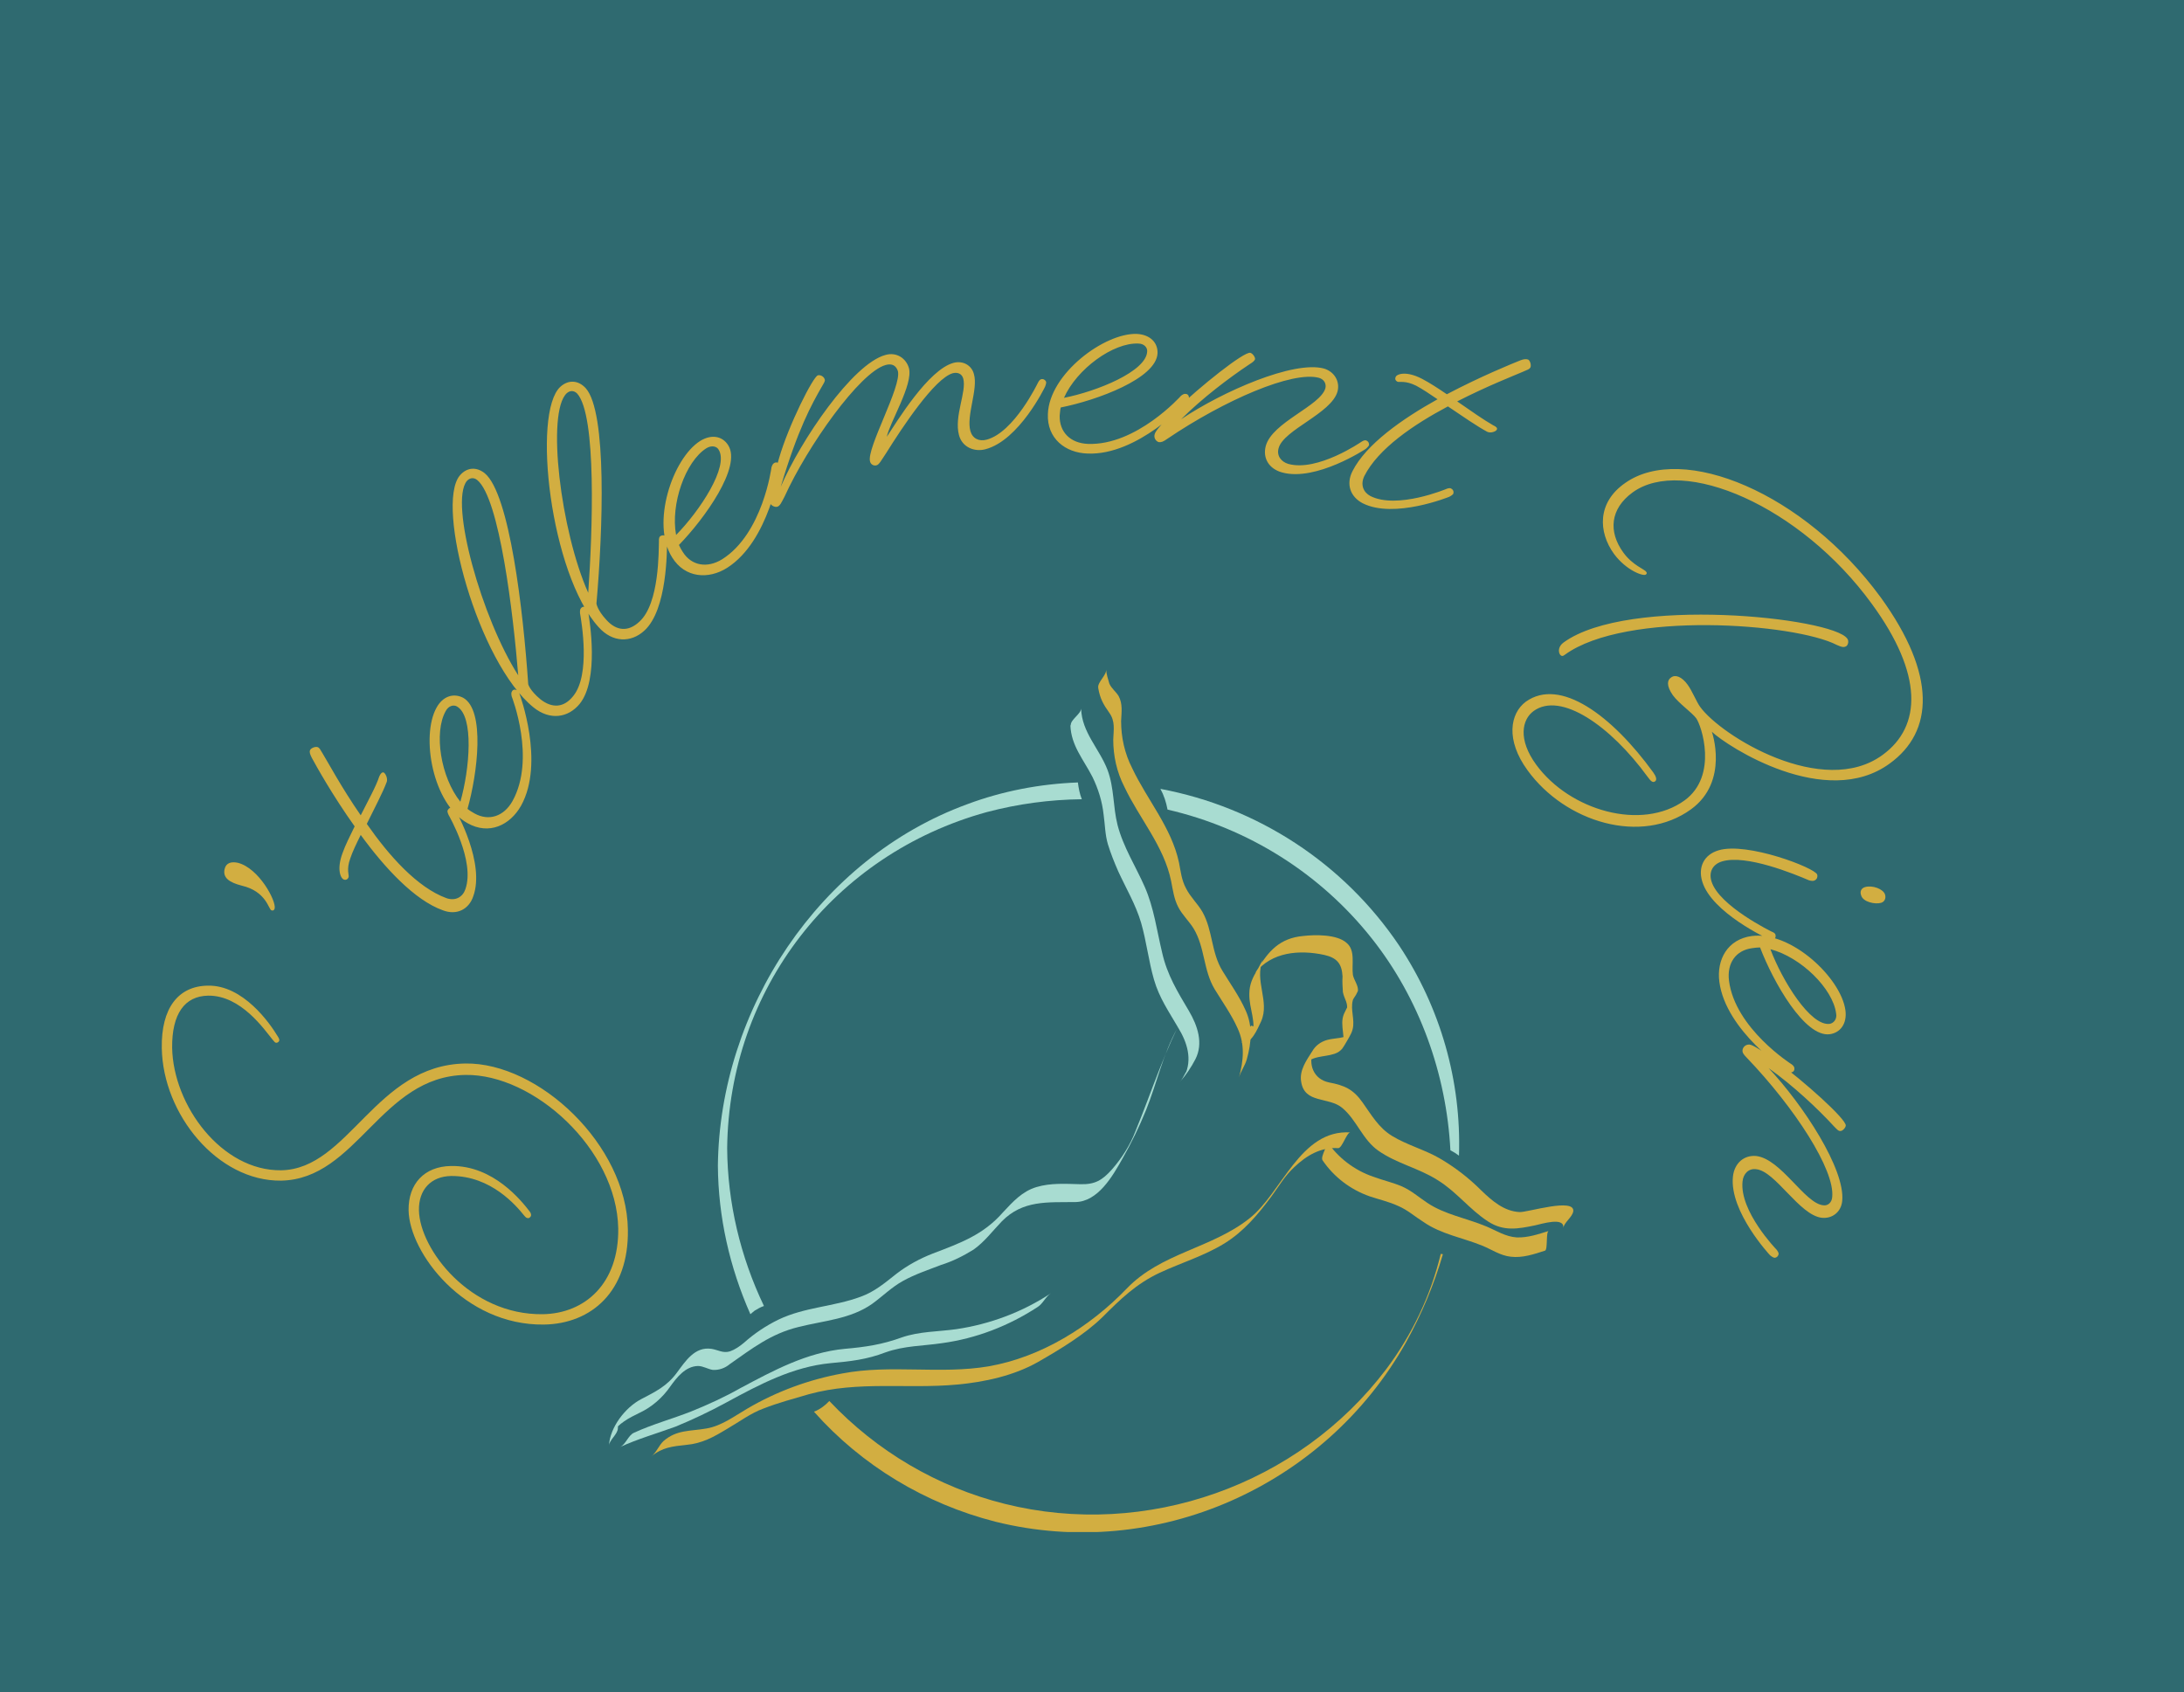 <svg xmlns="http://www.w3.org/2000/svg" xmlns:xlink="http://www.w3.org/1999/xlink" viewBox="0 0 6.115 4.739"><g transform="matrix(1,0,0,1,3.055,4.413)"><rect width="6.115" height="6.115" x="-3.055" y="-5.101" fill="#2f6a70"></rect><g transform="matrix(1,0,0,1,0,0)"><path d=" M -2.473 -1.653 C -2.556 -1.652 -2.604 -1.59 -2.602 -1.478 C -2.599 -1.293 -2.446 -1.105 -2.268 -1.107 C -2.055 -1.111 -1.989 -1.399 -1.752 -1.403 C -1.561 -1.406 -1.328 -1.195 -1.324 -0.973 C -1.322 -0.819 -1.417 -0.735 -1.535 -0.733 C -1.739 -0.73 -1.88 -0.915 -1.882 -1.024 C -1.883 -1.082 -1.848 -1.119 -1.792 -1.12 C -1.68 -1.121 -1.609 -1.036 -1.588 -1.01 C -1.583 -1.004 -1.581 -1.002 -1.576 -1.002 C -1.572 -1.002 -1.568 -1.007 -1.568 -1.01 C -1.568 -1.014 -1.569 -1.017 -1.573 -1.022 C -1.594 -1.049 -1.673 -1.15 -1.792 -1.148 C -1.867 -1.147 -1.912 -1.098 -1.911 -1.024 C -1.909 -0.905 -1.755 -0.701 -1.532 -0.704 C -1.399 -0.706 -1.294 -0.797 -1.297 -0.97 C -1.3 -1.207 -1.547 -1.438 -1.752 -1.435 C -2.004 -1.431 -2.078 -1.139 -2.268 -1.136 C -2.434 -1.134 -2.57 -1.317 -2.573 -1.479 C -2.574 -1.574 -2.538 -1.624 -2.472 -1.625 C -2.38 -1.626 -2.315 -1.53 -2.292 -1.502 C -2.286 -1.495 -2.285 -1.493 -2.281 -1.493 C -2.277 -1.493 -2.273 -1.497 -2.273 -1.5 C -2.273 -1.503 -2.274 -1.506 -2.278 -1.512 C -2.299 -1.547 -2.374 -1.655 -2.473 -1.653 M -2.295 -1.864 C -2.29 -1.862 -2.287 -1.865 -2.286 -1.869 C -2.281 -1.89 -2.33 -1.982 -2.389 -1.997 C -2.407 -2.001 -2.422 -1.997 -2.426 -1.98 C -2.432 -1.955 -2.413 -1.942 -2.378 -1.933 C -2.309 -1.917 -2.303 -1.866 -2.295 -1.864 M -2.074 -2.01 C -2.068 -2.028 -2.057 -2.051 -2.045 -2.075 C -1.978 -1.983 -1.894 -1.892 -1.815 -1.864 C -1.776 -1.849 -1.742 -1.867 -1.73 -1.903 C -1.696 -1.996 -1.778 -2.141 -1.778 -2.141 C -1.778 -2.141 -1.783 -2.15 -1.788 -2.151 C -1.793 -2.153 -1.799 -2.15 -1.802 -2.143 C -1.803 -2.139 -1.799 -2.131 -1.799 -2.131 C -1.799 -2.131 -1.724 -2.002 -1.752 -1.923 C -1.759 -1.902 -1.779 -1.889 -1.805 -1.898 C -1.887 -1.928 -1.966 -2.017 -2.028 -2.106 C -2.007 -2.149 -1.983 -2.194 -1.972 -2.224 C -1.969 -2.234 -1.976 -2.248 -1.981 -2.25 C -1.985 -2.251 -1.989 -2.248 -1.993 -2.239 C -2.002 -2.211 -2.024 -2.172 -2.045 -2.13 C -2.099 -2.208 -2.138 -2.281 -2.151 -2.302 C -2.159 -2.315 -2.16 -2.319 -2.166 -2.321 C -2.173 -2.323 -2.185 -2.318 -2.187 -2.312 C -2.189 -2.307 -2.187 -2.301 -2.182 -2.291 C -2.169 -2.267 -2.124 -2.186 -2.062 -2.099 C -2.075 -2.072 -2.088 -2.047 -2.096 -2.024 C -2.113 -1.978 -2.101 -1.953 -2.092 -1.95 C -2.086 -1.948 -2.081 -1.951 -2.079 -1.957 C -2.077 -1.962 -2.086 -1.978 -2.074 -2.01 M -1.6 -2.469 C -1.6 -2.469 -1.603 -2.478 -1.607 -2.48 C -1.613 -2.483 -1.619 -2.483 -1.622 -2.476 C -1.625 -2.471 -1.622 -2.462 -1.622 -2.462 C -1.622 -2.462 -1.554 -2.289 -1.62 -2.17 C -1.644 -2.127 -1.686 -2.113 -1.726 -2.135 C -1.733 -2.139 -1.74 -2.143 -1.746 -2.148 C -1.718 -2.247 -1.696 -2.424 -1.758 -2.459 C -1.785 -2.473 -1.815 -2.464 -1.833 -2.431 C -1.877 -2.351 -1.844 -2.162 -1.746 -2.108 C -1.686 -2.074 -1.627 -2.102 -1.596 -2.157 C -1.529 -2.278 -1.6 -2.469 -1.6 -2.469 M -1.807 -2.422 C -1.799 -2.437 -1.785 -2.44 -1.776 -2.435 C -1.727 -2.408 -1.74 -2.259 -1.766 -2.168 C -1.821 -2.236 -1.841 -2.362 -1.807 -2.422 M -1.408 -2.699 C -1.408 -2.699 -1.41 -2.708 -1.413 -2.712 C -1.418 -2.715 -1.425 -2.715 -1.429 -2.709 C -1.432 -2.705 -1.431 -2.696 -1.431 -2.696 C -1.427 -2.672 -1.401 -2.524 -1.45 -2.464 C -1.476 -2.431 -1.509 -2.429 -1.542 -2.455 C -1.572 -2.48 -1.576 -2.497 -1.576 -2.497 C -1.59 -2.702 -1.628 -3.031 -1.698 -3.088 C -1.722 -3.107 -1.749 -3.104 -1.768 -3.081 C -1.836 -2.997 -1.717 -2.558 -1.561 -2.432 C -1.515 -2.395 -1.464 -2.403 -1.432 -2.442 C -1.377 -2.51 -1.404 -2.675 -1.408 -2.699 M -1.748 -3.066 C -1.74 -3.075 -1.729 -3.077 -1.719 -3.069 C -1.656 -3.018 -1.618 -2.693 -1.604 -2.522 C -1.706 -2.681 -1.797 -3.005 -1.748 -3.066 M -1.187 -2.898 C -1.187 -2.898 -1.188 -2.907 -1.191 -2.911 C -1.195 -2.915 -1.202 -2.915 -1.207 -2.911 C -1.211 -2.907 -1.21 -2.898 -1.21 -2.898 C -1.211 -2.873 -1.208 -2.723 -1.265 -2.672 C -1.296 -2.643 -1.329 -2.646 -1.357 -2.677 C -1.383 -2.705 -1.385 -2.723 -1.385 -2.723 C -1.367 -2.928 -1.355 -3.259 -1.415 -3.326 C -1.436 -3.349 -1.464 -3.35 -1.486 -3.33 C -1.566 -3.257 -1.514 -2.805 -1.379 -2.657 C -1.34 -2.613 -1.288 -2.613 -1.251 -2.647 C -1.186 -2.706 -1.188 -2.873 -1.187 -2.898 M -1.468 -3.312 C -1.459 -3.32 -1.448 -3.32 -1.439 -3.311 C -1.384 -3.25 -1.396 -2.924 -1.408 -2.753 C -1.485 -2.925 -1.526 -3.259 -1.468 -3.312 M -0.872 -3.1 C -0.872 -3.1 -0.871 -3.109 -0.873 -3.113 C -0.876 -3.118 -0.882 -3.12 -0.888 -3.116 C -0.893 -3.113 -0.895 -3.104 -0.895 -3.104 C -0.895 -3.104 -0.919 -2.919 -1.033 -2.847 C -1.075 -2.821 -1.119 -2.829 -1.143 -2.867 C -1.147 -2.873 -1.151 -2.88 -1.154 -2.887 C -1.082 -2.961 -0.978 -3.106 -1.016 -3.166 C -1.032 -3.192 -1.063 -3.198 -1.095 -3.178 C -1.172 -3.129 -1.233 -2.947 -1.173 -2.852 C -1.137 -2.794 -1.071 -2.79 -1.019 -2.823 C -0.901 -2.898 -0.872 -3.1 -0.872 -3.1 M -1.077 -3.158 C -1.062 -3.167 -1.048 -3.163 -1.043 -3.154 C -1.013 -3.107 -1.096 -2.982 -1.162 -2.915 C -1.178 -3.001 -1.136 -3.121 -1.077 -3.158 M -0.129 -3.33 C -0.129 -3.33 -0.125 -3.339 -0.126 -3.344 C -0.128 -3.349 -0.134 -3.353 -0.14 -3.351 C -0.145 -3.35 -0.149 -3.341 -0.149 -3.341 C -0.149 -3.341 -0.215 -3.203 -0.292 -3.182 C -0.314 -3.176 -0.332 -3.185 -0.338 -3.206 C -0.35 -3.249 -0.316 -3.323 -0.328 -3.365 C -0.334 -3.39 -0.359 -3.404 -0.385 -3.397 C -0.456 -3.378 -0.544 -3.232 -0.572 -3.19 C -0.564 -3.23 -0.498 -3.336 -0.51 -3.382 C -0.518 -3.41 -0.545 -3.428 -0.576 -3.419 C -0.668 -3.394 -0.813 -3.18 -0.869 -3.05 C -0.821 -3.211 -0.783 -3.28 -0.753 -3.332 C -0.748 -3.341 -0.744 -3.346 -0.746 -3.351 C -0.748 -3.358 -0.757 -3.364 -0.765 -3.362 C -0.778 -3.359 -0.847 -3.223 -0.874 -3.129 C -0.894 -3.057 -0.905 -3.021 -0.901 -3.008 C -0.898 -2.998 -0.886 -2.992 -0.879 -2.994 C -0.871 -2.996 -0.867 -3.006 -0.858 -3.023 C -0.795 -3.162 -0.648 -3.371 -0.575 -3.391 C -0.557 -3.396 -0.546 -3.389 -0.541 -3.374 C -0.53 -3.331 -0.629 -3.158 -0.619 -3.121 C -0.617 -3.112 -0.608 -3.108 -0.601 -3.11 C -0.593 -3.112 -0.587 -3.125 -0.574 -3.144 C -0.529 -3.216 -0.438 -3.354 -0.387 -3.368 C -0.374 -3.371 -0.362 -3.367 -0.358 -3.353 C -0.348 -3.316 -0.384 -3.248 -0.37 -3.195 C -0.361 -3.16 -0.326 -3.147 -0.296 -3.155 C -0.201 -3.18 -0.129 -3.33 -0.129 -3.33 M 0.268 -3.287 C 0.268 -3.287 0.274 -3.294 0.274 -3.299 C 0.274 -3.305 0.271 -3.31 0.264 -3.31 C 0.258 -3.311 0.251 -3.304 0.251 -3.304 C 0.251 -3.304 0.127 -3.165 -0.009 -3.17 C -0.058 -3.172 -0.089 -3.203 -0.088 -3.249 C -0.087 -3.256 -0.087 -3.265 -0.085 -3.272 C 0.016 -3.292 0.183 -3.353 0.186 -3.424 C 0.187 -3.454 0.165 -3.476 0.128 -3.478 C 0.037 -3.481 -0.117 -3.366 -0.121 -3.254 C -0.124 -3.185 -0.072 -3.145 -0.01 -3.143 C 0.13 -3.137 0.268 -3.287 0.268 -3.287 M 0.132 -3.451 C 0.149 -3.451 0.158 -3.439 0.157 -3.429 C 0.155 -3.373 0.016 -3.317 -0.076 -3.299 C -0.04 -3.38 0.062 -3.454 0.132 -3.451 M 0.769 -3.156 C 0.769 -3.156 0.776 -3.162 0.778 -3.166 C 0.779 -3.172 0.776 -3.178 0.769 -3.18 C 0.764 -3.181 0.757 -3.176 0.757 -3.176 C 0.757 -3.176 0.634 -3.091 0.552 -3.114 C 0.532 -3.12 0.519 -3.137 0.525 -3.158 C 0.539 -3.21 0.673 -3.255 0.69 -3.317 C 0.697 -3.344 0.682 -3.372 0.652 -3.381 C 0.567 -3.404 0.368 -3.317 0.252 -3.239 C 0.312 -3.299 0.388 -3.356 0.442 -3.392 C 0.453 -3.399 0.457 -3.402 0.459 -3.407 C 0.46 -3.412 0.453 -3.423 0.446 -3.425 C 0.429 -3.43 0.303 -3.329 0.238 -3.266 C 0.202 -3.231 0.18 -3.207 0.178 -3.197 C 0.175 -3.187 0.181 -3.178 0.189 -3.175 C 0.196 -3.174 0.202 -3.176 0.213 -3.184 C 0.374 -3.293 0.564 -3.375 0.638 -3.355 C 0.652 -3.351 0.659 -3.339 0.656 -3.326 C 0.642 -3.276 0.507 -3.231 0.489 -3.164 C 0.48 -3.13 0.498 -3.1 0.535 -3.09 C 0.63 -3.064 0.769 -3.156 0.769 -3.156 M 0.91 -3.333 C 0.927 -3.324 0.948 -3.31 0.97 -3.295 C 0.871 -3.24 0.77 -3.169 0.732 -3.094 C 0.713 -3.057 0.726 -3.022 0.76 -3.004 C 0.848 -2.959 1.003 -3.022 1.003 -3.022 C 1.003 -3.022 1.011 -3.026 1.014 -3.03 C 1.016 -3.036 1.014 -3.042 1.008 -3.045 C 1.004 -3.048 0.995 -3.044 0.995 -3.044 C 0.995 -3.044 0.857 -2.986 0.782 -3.024 C 0.763 -3.034 0.753 -3.055 0.765 -3.08 C 0.804 -3.157 0.903 -3.224 0.999 -3.275 C 1.039 -3.248 1.081 -3.219 1.109 -3.204 C 1.119 -3.199 1.134 -3.205 1.136 -3.21 C 1.138 -3.214 1.135 -3.218 1.126 -3.222 C 1.101 -3.236 1.064 -3.262 1.025 -3.289 C 1.109 -3.332 1.186 -3.362 1.209 -3.372 C 1.223 -3.378 1.227 -3.379 1.23 -3.384 C 1.233 -3.391 1.229 -3.403 1.224 -3.406 C 1.219 -3.408 1.212 -3.408 1.202 -3.404 C 1.177 -3.394 1.091 -3.359 0.996 -3.309 C 0.971 -3.326 0.948 -3.341 0.927 -3.352 C 0.883 -3.375 0.857 -3.366 0.853 -3.358 C 0.85 -3.352 0.852 -3.347 0.858 -3.344 C 0.863 -3.342 0.88 -3.348 0.91 -3.333 M 2.117 -2.625 C 2.075 -2.684 1.503 -2.745 1.323 -2.614 C 1.309 -2.604 1.307 -2.589 1.313 -2.58 C 1.317 -2.575 1.321 -2.575 1.327 -2.58 C 1.497 -2.703 1.97 -2.668 2.088 -2.607 C 2.103 -2.6 2.109 -2.6 2.115 -2.604 C 2.12 -2.608 2.122 -2.619 2.117 -2.625 M 1.558 -2.238 C 1.568 -2.224 1.573 -2.221 1.579 -2.225 C 1.585 -2.229 1.582 -2.239 1.574 -2.25 C 1.458 -2.41 1.313 -2.517 1.217 -2.448 C 1.173 -2.415 1.16 -2.341 1.222 -2.256 C 1.328 -2.11 1.541 -2.046 1.68 -2.147 C 1.787 -2.225 1.738 -2.364 1.738 -2.364 C 1.781 -2.323 2.057 -2.144 2.236 -2.275 C 2.359 -2.364 2.368 -2.523 2.211 -2.74 C 1.996 -3.034 1.656 -3.173 1.496 -3.061 C 1.416 -3.006 1.42 -2.923 1.464 -2.862 C 1.499 -2.815 1.546 -2.799 1.553 -2.804 C 1.556 -2.806 1.557 -2.809 1.554 -2.812 C 1.55 -2.819 1.516 -2.83 1.49 -2.866 C 1.448 -2.924 1.453 -2.988 1.516 -3.034 C 1.657 -3.137 1.986 -2.997 2.186 -2.722 C 2.33 -2.525 2.326 -2.379 2.216 -2.299 C 2.049 -2.177 1.764 -2.352 1.705 -2.434 C 1.696 -2.446 1.682 -2.48 1.67 -2.496 C 1.654 -2.518 1.636 -2.525 1.624 -2.516 C 1.613 -2.509 1.61 -2.493 1.629 -2.466 C 1.646 -2.443 1.682 -2.418 1.694 -2.402 C 1.709 -2.382 1.756 -2.241 1.662 -2.172 C 1.542 -2.085 1.34 -2.143 1.246 -2.272 C 1.195 -2.342 1.206 -2.398 1.239 -2.422 C 1.315 -2.477 1.454 -2.381 1.558 -2.238 M 1.896 -1.784 C 1.896 -1.784 1.904 -1.78 1.909 -1.782 C 1.915 -1.783 1.918 -1.789 1.916 -1.796 C 1.915 -1.801 1.906 -1.804 1.906 -1.804 C 1.906 -1.804 1.758 -1.876 1.737 -1.945 C 1.729 -1.971 1.74 -1.993 1.767 -2.001 C 1.834 -2.021 1.968 -1.966 2.01 -1.948 C 2.017 -1.946 2.022 -1.946 2.024 -1.947 C 2.031 -1.949 2.035 -1.956 2.033 -1.964 C 2.027 -1.983 1.836 -2.056 1.757 -2.032 C 1.716 -2.02 1.699 -1.985 1.711 -1.945 C 1.737 -1.857 1.896 -1.784 1.896 -1.784 M 2.223 -1.908 C 2.218 -1.924 2.187 -1.935 2.167 -1.929 C 2.156 -1.926 2.152 -1.916 2.156 -1.906 C 2.161 -1.887 2.196 -1.88 2.212 -1.885 C 2.222 -1.888 2.226 -1.898 2.223 -1.908 M 1.947 -1.414 C 1.947 -1.414 1.955 -1.409 1.96 -1.41 C 1.966 -1.411 1.97 -1.415 1.969 -1.422 C 1.969 -1.428 1.961 -1.433 1.961 -1.433 C 1.961 -1.433 1.803 -1.533 1.786 -1.667 C 1.78 -1.716 1.805 -1.752 1.851 -1.758 C 1.858 -1.759 1.866 -1.76 1.873 -1.76 C 1.91 -1.663 1.998 -1.508 2.068 -1.517 C 2.098 -1.521 2.117 -1.547 2.112 -1.584 C 2.1 -1.674 1.961 -1.806 1.85 -1.792 C 1.782 -1.783 1.751 -1.726 1.759 -1.664 C 1.777 -1.526 1.947 -1.414 1.947 -1.414 M 2.086 -1.575 C 2.089 -1.559 2.079 -1.548 2.068 -1.546 C 2.014 -1.539 1.935 -1.667 1.902 -1.755 C 1.987 -1.733 2.077 -1.645 2.086 -1.575 M 1.901 -0.898 C 1.901 -0.898 1.908 -0.892 1.913 -0.891 C 1.919 -0.891 1.924 -0.895 1.925 -0.902 C 1.925 -0.907 1.919 -0.914 1.919 -0.914 C 1.919 -0.914 1.815 -1.021 1.824 -1.105 C 1.826 -1.126 1.841 -1.142 1.862 -1.139 C 1.916 -1.134 1.983 -1.01 2.046 -1.003 C 2.075 -1 2.1 -1.019 2.103 -1.05 C 2.112 -1.139 1.993 -1.32 1.897 -1.422 C 1.966 -1.373 2.035 -1.308 2.08 -1.259 C 2.089 -1.25 2.092 -1.246 2.097 -1.246 C 2.103 -1.245 2.112 -1.254 2.113 -1.261 C 2.115 -1.279 1.994 -1.387 1.921 -1.44 C 1.88 -1.47 1.853 -1.487 1.844 -1.488 C 1.833 -1.489 1.825 -1.481 1.824 -1.473 C 1.823 -1.466 1.826 -1.461 1.836 -1.451 C 1.97 -1.311 2.083 -1.137 2.075 -1.061 C 2.074 -1.046 2.063 -1.036 2.05 -1.038 C 1.998 -1.043 1.932 -1.168 1.862 -1.176 C 1.828 -1.179 1.801 -1.156 1.797 -1.118 C 1.787 -1.02 1.901 -0.898 1.901 -0.898" fill="#d2ae41" fill-rule="nonzero"></path></g><g transform="matrix(1,0,0,1,0,0)"><g clip-path="url(#SvgjsClipPath1002)"><g clip-path="url(#SvgjsClipPath100070865183-54bf-4784-9e49-a1736ddf4c03)"><path d=" M 0.214 -2.146 C 0.44 -2.094 0.642 -1.967 0.786 -1.785 C 0.919 -1.617 0.995 -1.406 1.006 -1.192 C 1.014 -1.188 1.022 -1.183 1.03 -1.177 C 1.037 -1.386 0.978 -1.592 0.862 -1.766 C 0.707 -1.996 0.466 -2.153 0.194 -2.204 C 0.204 -2.186 0.21 -2.167 0.214 -2.146 Z" fill="#a8dcd1" transform="matrix(1,0,0,1,0,0)" fill-rule="nonzero"></path></g><g clip-path="url(#SvgjsClipPath100070865183-54bf-4784-9e49-a1736ddf4c03)"><path d=" M 0.979 -0.902 C 0.951 -0.786 0.899 -0.676 0.827 -0.58 C 0.581 -0.254 0.154 -0.103 -0.242 -0.202 C -0.43 -0.249 -0.6 -0.349 -0.733 -0.49 C -0.745 -0.477 -0.76 -0.466 -0.776 -0.46 C -0.642 -0.309 -0.464 -0.202 -0.268 -0.152 C 0.182 -0.04 0.655 -0.251 0.881 -0.653 C 0.925 -0.732 0.96 -0.815 0.985 -0.901 Z" fill="#d2ae41" transform="matrix(1,0,0,1,0,0)" fill-rule="nonzero"></path></g><g clip-path="url(#SvgjsClipPath100070865183-54bf-4784-9e49-a1736ddf4c03)"><path d=" M -0.942 -0.743 C -0.934 -0.748 -0.925 -0.753 -0.916 -0.756 C -0.982 -0.894 -1.018 -1.045 -1.019 -1.198 C -1.02 -1.195 -1.02 -1.192 -1.022 -1.189 C -1.02 -1.192 -1.02 -1.195 -1.019 -1.198 C -1.014 -1.642 -0.721 -2.021 -0.292 -2.139 C -0.205 -2.162 -0.116 -2.174 -0.026 -2.175 C -0.032 -2.19 -0.035 -2.206 -0.037 -2.222 C -0.143 -2.218 -0.248 -2.198 -0.347 -2.161 C -0.762 -2.009 -1.04 -1.586 -1.045 -1.149 C -1.044 -1.005 -1.012 -0.864 -0.954 -0.733 C -0.95 -0.736 -0.946 -0.74 -0.942 -0.743 Z" fill="#a8dcd1" transform="matrix(1,0,0,1,0,0)" fill-rule="nonzero"></path></g><g clip-path="url(#SvgjsClipPath100070865183-54bf-4784-9e49-a1736ddf4c03)"><path d=" M -0.058 -2.382 C -0.056 -2.325 -0.021 -2.286 0.004 -2.237 C 0.02 -2.204 0.031 -2.169 0.035 -2.132 C 0.039 -2.104 0.039 -2.076 0.047 -2.049 C 0.055 -2.023 0.065 -1.998 0.076 -1.973 C 0.098 -1.925 0.125 -1.88 0.14 -1.829 C 0.155 -1.777 0.161 -1.722 0.176 -1.67 C 0.191 -1.618 0.218 -1.58 0.244 -1.535 C 0.269 -1.494 0.284 -1.447 0.262 -1.401 L 0.29 -1.445 L 0.279 -1.43 C 0.266 -1.417 0.261 -1.398 0.249 -1.384 C 0.266 -1.403 0.28 -1.424 0.292 -1.447 C 0.315 -1.492 0.298 -1.541 0.274 -1.582 C 0.242 -1.636 0.213 -1.683 0.199 -1.745 C 0.184 -1.807 0.176 -1.871 0.15 -1.93 C 0.125 -1.987 0.09 -2.041 0.074 -2.103 C 0.061 -2.154 0.065 -2.206 0.046 -2.257 C 0.023 -2.317 -0.026 -2.362 -0.028 -2.429 C -0.028 -2.414 -0.058 -2.398 -0.057 -2.382 Z" fill="#a8dcd1" transform="matrix(1,0,0,1,0,0)" fill-rule="nonzero"></path></g><g clip-path="url(#SvgjsClipPath100070865183-54bf-4784-9e49-a1736ddf4c03)"><path d=" M 0.02 -2.486 C 0.025 -2.457 0.034 -2.441 0.051 -2.417 C 0.068 -2.393 0.063 -2.37 0.062 -2.342 C 0.062 -2.296 0.072 -2.251 0.093 -2.21 C 0.135 -2.121 0.204 -2.044 0.224 -1.946 C 0.229 -1.921 0.232 -1.896 0.244 -1.873 C 0.256 -1.85 0.274 -1.834 0.287 -1.813 C 0.319 -1.76 0.314 -1.696 0.346 -1.643 C 0.368 -1.607 0.393 -1.572 0.41 -1.534 C 0.431 -1.489 0.427 -1.443 0.414 -1.396 C 0.419 -1.413 0.431 -1.429 0.436 -1.447 C 0.449 -1.494 0.453 -1.54 0.432 -1.585 C 0.415 -1.623 0.39 -1.658 0.368 -1.694 C 0.336 -1.746 0.341 -1.807 0.312 -1.859 C 0.299 -1.882 0.278 -1.901 0.266 -1.925 C 0.253 -1.949 0.251 -1.973 0.246 -1.998 C 0.225 -2.096 0.157 -2.173 0.115 -2.262 C 0.094 -2.303 0.084 -2.348 0.084 -2.394 C 0.085 -2.418 0.089 -2.442 0.077 -2.464 C 0.069 -2.477 0.057 -2.485 0.051 -2.499 C 0.047 -2.512 0.043 -2.525 0.042 -2.538 C 0.044 -2.523 0.017 -2.502 0.02 -2.487 Z" fill="#d2ae41" transform="matrix(1,0,0,1,0,0)" fill-rule="nonzero"></path></g><g clip-path="url(#SvgjsClipPath100070865183-54bf-4784-9e49-a1736ddf4c03)"><path d=" M 0.421 -1.493 C 0.448 -1.487 0.466 -1.532 0.476 -1.553 C 0.501 -1.609 0.456 -1.667 0.481 -1.726 L 0.468 -1.702 L 0.474 -1.711 L 0.459 -1.688 C 0.505 -1.748 0.584 -1.754 0.653 -1.739 C 0.688 -1.731 0.702 -1.715 0.704 -1.679 C 0.703 -1.664 0.704 -1.65 0.705 -1.635 C 0.708 -1.617 0.723 -1.6 0.714 -1.582 L 0.742 -1.629 C 0.728 -1.612 0.717 -1.594 0.708 -1.574 C 0.694 -1.541 0.717 -1.504 0.701 -1.473 L 0.728 -1.52 C 0.711 -1.504 0.682 -1.507 0.661 -1.501 C 0.643 -1.496 0.628 -1.485 0.619 -1.469 C 0.603 -1.444 0.583 -1.416 0.588 -1.385 C 0.597 -1.321 0.666 -1.343 0.704 -1.31 C 0.744 -1.276 0.76 -1.222 0.804 -1.191 C 0.855 -1.155 0.918 -1.142 0.971 -1.108 C 1.024 -1.075 1.06 -1.026 1.111 -0.993 C 1.155 -0.964 1.196 -0.972 1.244 -0.982 C 1.259 -0.985 1.327 -1.007 1.322 -0.974 C 1.324 -0.99 1.347 -1.004 1.35 -1.021 C 1.355 -1.06 1.222 -1.018 1.2 -1.019 C 1.156 -1.021 1.122 -1.051 1.092 -1.08 C 1.057 -1.115 1.018 -1.145 0.975 -1.17 C 0.933 -1.194 0.884 -1.207 0.843 -1.232 C 0.805 -1.255 0.785 -1.291 0.76 -1.326 C 0.734 -1.363 0.709 -1.374 0.666 -1.382 C 0.623 -1.391 0.607 -1.432 0.622 -1.472 L 0.596 -1.428 C 0.615 -1.458 0.651 -1.452 0.681 -1.462 C 0.702 -1.469 0.706 -1.481 0.717 -1.499 C 0.725 -1.513 0.733 -1.525 0.734 -1.542 C 0.736 -1.568 0.724 -1.595 0.736 -1.621 L 0.708 -1.573 C 0.718 -1.587 0.727 -1.602 0.735 -1.617 C 0.74 -1.624 0.744 -1.631 0.747 -1.638 C 0.749 -1.653 0.736 -1.668 0.733 -1.683 C 0.729 -1.712 0.741 -1.752 0.715 -1.773 C 0.688 -1.797 0.627 -1.796 0.593 -1.792 C 0.529 -1.786 0.496 -1.75 0.466 -1.698 C 0.453 -1.677 0.443 -1.657 0.443 -1.63 C 0.442 -1.587 0.465 -1.55 0.449 -1.507 L 0.463 -1.531 L 0.458 -1.523 L 0.472 -1.546 C 0.467 -1.539 0.457 -1.537 0.449 -1.541 C 0.443 -1.542 0.426 -1.491 0.421 -1.493 Z" fill="#d2ae41" transform="matrix(1,0,0,1,0,0)" fill-rule="nonzero"></path></g><g clip-path="url(#SvgjsClipPath100070865183-54bf-4784-9e49-a1736ddf4c03)"><path d=" M 1.281 -0.966 C 1.252 -0.957 1.223 -0.947 1.192 -0.948 C 1.16 -0.95 1.135 -0.967 1.106 -0.979 C 1.051 -1.002 0.99 -1.012 0.941 -1.045 C 0.917 -1.061 0.897 -1.079 0.87 -1.091 C 0.844 -1.102 0.817 -1.108 0.79 -1.118 C 0.737 -1.136 0.69 -1.172 0.659 -1.219 C 0.666 -1.208 0.641 -1.175 0.648 -1.164 C 0.68 -1.117 0.726 -1.082 0.78 -1.063 C 0.807 -1.054 0.834 -1.048 0.86 -1.036 C 0.886 -1.025 0.907 -1.006 0.931 -0.991 C 0.98 -0.957 1.041 -0.947 1.095 -0.925 C 1.122 -0.914 1.146 -0.897 1.175 -0.894 C 1.208 -0.89 1.24 -0.901 1.271 -0.911 C 1.279 -0.914 1.273 -0.963 1.281 -0.966 Z" fill="#d2ae41" transform="matrix(1,0,0,1,0,0)" fill-rule="nonzero"></path></g><g clip-path="url(#SvgjsClipPath100070865183-54bf-4784-9e49-a1736ddf4c03)"><path d=" M 0.726 -1.242 C 0.585 -1.251 0.534 -1.072 0.443 -1.001 C 0.337 -0.917 0.196 -0.905 0.1 -0.805 C -0.003 -0.698 -0.139 -0.613 -0.287 -0.587 C -0.423 -0.564 -0.561 -0.593 -0.697 -0.567 C -0.79 -0.55 -0.88 -0.517 -0.962 -0.469 C -0.998 -0.448 -1.035 -0.42 -1.077 -0.413 C -1.122 -0.405 -1.16 -0.41 -1.197 -0.378 C -1.21 -0.366 -1.217 -0.346 -1.231 -0.335 C -1.201 -0.36 -1.172 -0.363 -1.134 -0.367 C -1.089 -0.371 -1.057 -0.389 -1.019 -0.412 C -0.986 -0.431 -0.953 -0.456 -0.917 -0.469 C -0.876 -0.485 -0.831 -0.497 -0.79 -0.509 C -0.651 -0.547 -0.515 -0.523 -0.375 -0.536 C -0.298 -0.543 -0.216 -0.561 -0.149 -0.599 C -0.088 -0.634 -0.018 -0.676 0.032 -0.725 C 0.082 -0.775 0.126 -0.818 0.192 -0.849 C 0.252 -0.877 0.316 -0.896 0.373 -0.931 C 0.428 -0.965 0.467 -1.012 0.505 -1.063 C 0.527 -1.093 0.542 -1.12 0.569 -1.145 C 0.604 -1.178 0.643 -1.201 0.692 -1.198 C 0.703 -1.198 0.716 -1.243 0.726 -1.242 Z" fill="#d2ae41" transform="matrix(1,0,0,1,0,0)" fill-rule="nonzero"></path></g><g clip-path="url(#SvgjsClipPath100070865183-54bf-4784-9e49-a1736ddf4c03)"><path d=" M 0.266 -1.581 C 0.206 -1.474 0.171 -1.359 0.124 -1.245 C 0.109 -1.206 0.086 -1.17 0.058 -1.138 C 0.031 -1.108 0.011 -1.096 -0.03 -1.097 C -0.071 -1.098 -0.113 -1.101 -0.153 -1.089 C -0.193 -1.077 -0.219 -1.048 -0.247 -1.018 C -0.302 -0.955 -0.367 -0.932 -0.443 -0.903 C -0.479 -0.889 -0.514 -0.87 -0.544 -0.847 C -0.577 -0.821 -0.606 -0.796 -0.645 -0.782 C -0.72 -0.754 -0.802 -0.753 -0.875 -0.718 C -0.91 -0.701 -0.943 -0.679 -0.972 -0.653 C -0.984 -0.643 -0.997 -0.634 -1.011 -0.629 C -1.031 -0.623 -1.044 -0.633 -1.063 -0.636 C -1.11 -0.643 -1.136 -0.601 -1.16 -0.569 C -1.188 -0.531 -1.22 -0.516 -1.26 -0.495 C -1.304 -0.472 -1.347 -0.417 -1.35 -0.365 C -1.349 -0.381 -1.325 -0.397 -1.325 -0.414 C -1.325 -0.426 -1.322 -0.437 -1.316 -0.447 L -1.342 -0.399 C -1.322 -0.428 -1.295 -0.442 -1.264 -0.457 C -1.23 -0.473 -1.2 -0.499 -1.178 -0.531 C -1.16 -0.556 -1.136 -0.587 -1.101 -0.588 C -1.086 -0.588 -1.073 -0.579 -1.059 -0.577 C -1.042 -0.576 -1.025 -0.582 -1.012 -0.593 C -0.949 -0.637 -0.897 -0.678 -0.82 -0.697 C -0.749 -0.715 -0.674 -0.719 -0.613 -0.762 C -0.584 -0.783 -0.558 -0.809 -0.527 -0.826 C -0.493 -0.845 -0.456 -0.857 -0.42 -0.871 C -0.388 -0.881 -0.358 -0.896 -0.329 -0.914 C -0.298 -0.936 -0.276 -0.966 -0.25 -0.993 C -0.191 -1.053 -0.122 -1.046 -0.044 -1.047 C 0.019 -1.048 0.06 -1.119 0.088 -1.169 C 0.113 -1.213 0.135 -1.258 0.154 -1.305 C 0.184 -1.38 0.202 -1.463 0.241 -1.533 C 0.25 -1.548 0.259 -1.569 0.266 -1.581 Z" fill="#a8dcd1" transform="matrix(1,0,0,1,0,0)" fill-rule="nonzero"></path></g><g clip-path="url(#SvgjsClipPath100070865183-54bf-4784-9e49-a1736ddf4c03)"><path d=" M -0.112 -0.792 C -0.192 -0.739 -0.283 -0.705 -0.378 -0.691 C -0.428 -0.684 -0.481 -0.685 -0.53 -0.668 C -0.585 -0.648 -0.632 -0.641 -0.69 -0.636 C -0.796 -0.626 -0.89 -0.575 -0.982 -0.526 C -1.026 -0.501 -1.072 -0.48 -1.119 -0.461 C -1.172 -0.44 -1.228 -0.425 -1.28 -0.401 C -1.296 -0.394 -1.303 -0.368 -1.319 -0.361 C -1.269 -0.384 -1.216 -0.399 -1.164 -0.418 C -1.115 -0.438 -1.067 -0.461 -1.021 -0.486 C -0.929 -0.536 -0.835 -0.586 -0.729 -0.596 C -0.674 -0.601 -0.628 -0.606 -0.576 -0.626 C -0.523 -0.645 -0.47 -0.644 -0.417 -0.652 C -0.322 -0.665 -0.231 -0.7 -0.15 -0.753 C -0.135 -0.762 -0.127 -0.783 -0.112 -0.792 Z" fill="#a8dcd1" transform="matrix(1,0,0,1,0,0)" fill-rule="nonzero"></path></g></g></g></g><defs><clipPath id="SvgjsClipPath1002"><path d=" M -1.35 -2.538 h 2.7 v 2.415 h -2.7 Z"></path></clipPath><clipPath id="SvgjsClipPath100070865183-54bf-4784-9e49-a1736ddf4c03"><path d=" M -1.35 -2.538 L 1.35 -2.538 L 1.35 -0.122 L -1.35 -0.122 Z"></path></clipPath></defs></svg>